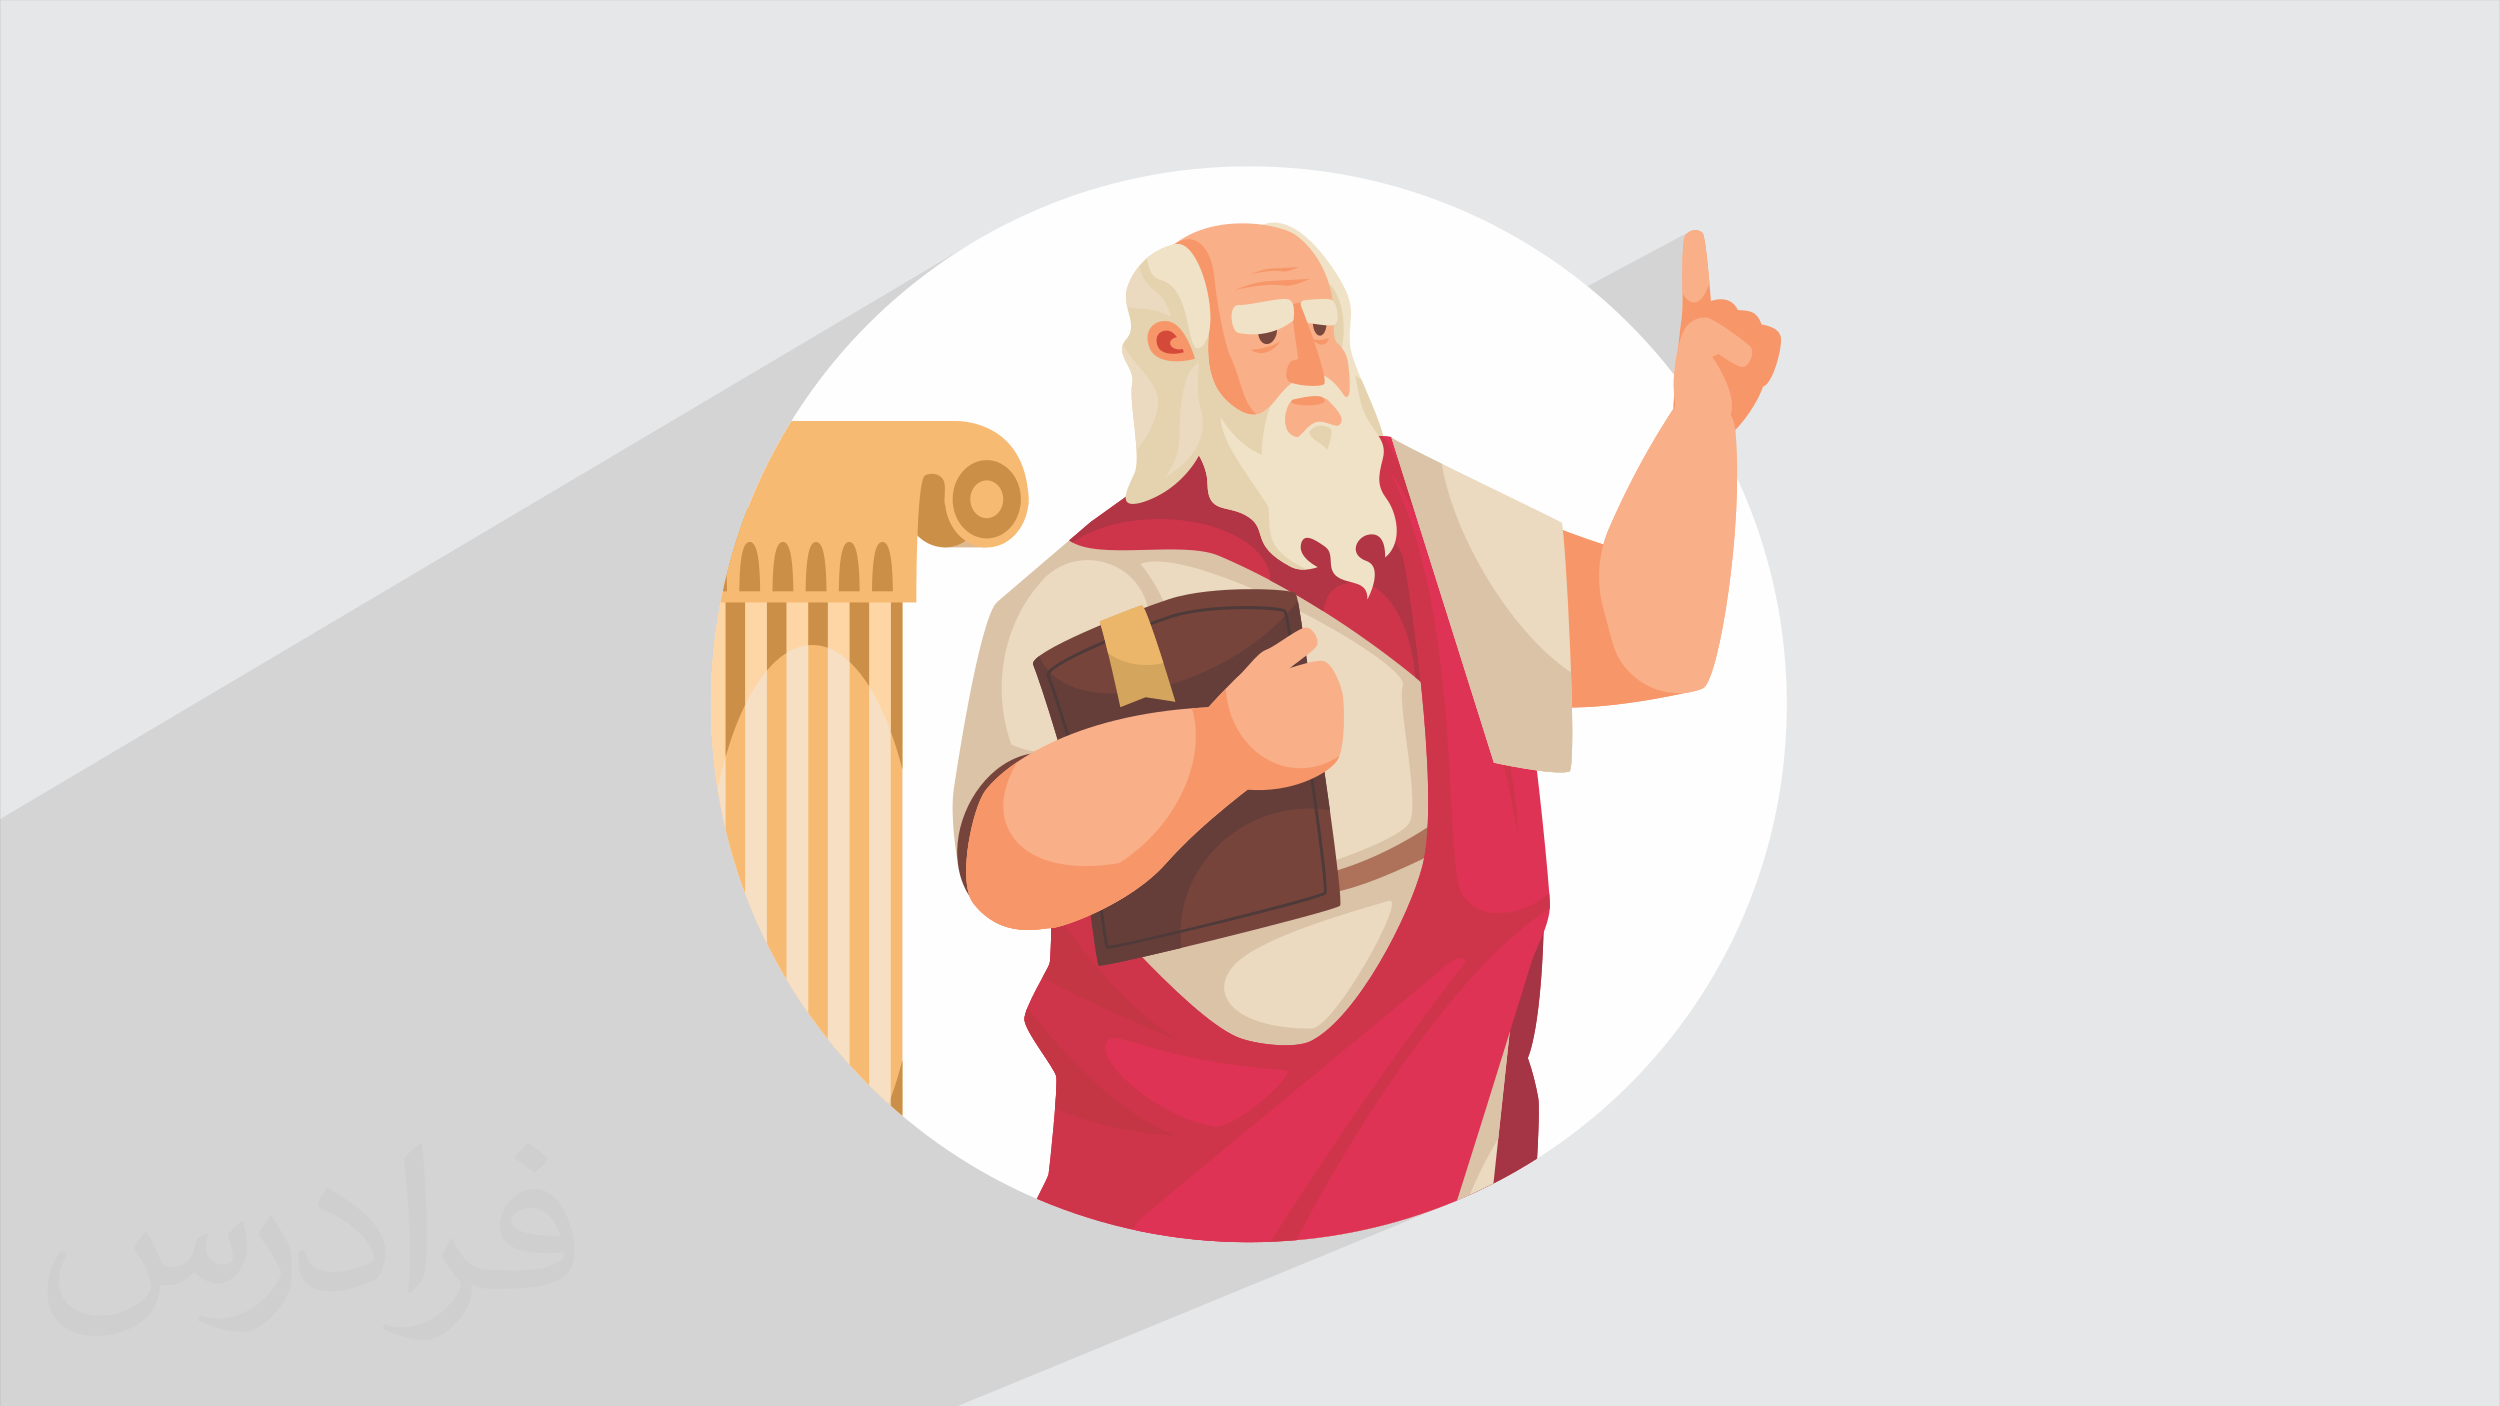 <?xml version="1.0" encoding="UTF-8"?>
<!DOCTYPE svg PUBLIC "-//W3C//DTD SVG 1.1//EN" "http://www.w3.org/Graphics/SVG/1.1/DTD/svg11.dtd">
<!-- Creator: CorelDRAW -->
<svg xmlns="http://www.w3.org/2000/svg" xml:space="preserve" width="3.703in" height="2.083in" version="1.1" style="shape-rendering:geometricPrecision; text-rendering:geometricPrecision; image-rendering:optimizeQuality; fill-rule:evenodd; clip-rule:evenodd"
viewBox="0 0 3703.33 2083.33"
 xmlns:xlink="http://www.w3.org/1999/xlink"
 xmlns:xodm="http://www.corel.com/coreldraw/odm/2003">
 <rect x="0" y="0" width="3703.33" height="2083.33" fill="#333333" stroke="none"/>
 <defs>
  <style type="text/css">
   <![CDATA[
    .fil34 {fill:none}
    .fil3 {fill:#FEFEFE}
    .fil0 {fill:#E6E7E8}
    .fil30 {fill:#FED5A5;fill-rule:nonzero}
    .fil16 {fill:#F9AF88;fill-rule:nonzero}
    .fil10 {fill:#F79769;fill-rule:nonzero}
    .fil26 {fill:#F7BA73;fill-rule:nonzero}
    .fil27 {fill:#F7DFC4;fill-rule:nonzero}
    .fil31 {fill:#F2DCC2;fill-rule:nonzero}
    .fil4 {fill:#F0E2C7;fill-rule:nonzero}
    .fil28 {fill:#EDCCA9;fill-rule:nonzero}
    .fil8 {fill:#EBDAC0;fill-rule:nonzero}
    .fil23 {fill:#EBDABF;fill-rule:nonzero}
    .fil33 {fill:#EBD3B3;fill-rule:nonzero}
    .fil20 {fill:#EBB669;fill-rule:nonzero}
    .fil32 {fill:#E9CDAF;fill-rule:nonzero}
    .fil15 {fill:#DE3354;fill-rule:nonzero}
    .fil5 {fill:#E5D2AE;fill-rule:nonzero}
    .fil29 {fill:#E2BE96;fill-rule:nonzero}
    .fil24 {fill:#DEBA91;fill-rule:nonzero}
    .fil22 {fill:#D4493A;fill-rule:nonzero}
    .fil9 {fill:#DBC3A8;fill-rule:nonzero}
    .fil13 {fill:#CF354A;fill-rule:nonzero}
    .fil19 {fill:#D3A55D;fill-rule:nonzero}
    .fil25 {fill:#CC8F48;fill-rule:nonzero}
    .fil6 {fill:#C43644;fill-rule:nonzero}
    .fil14 {fill:#B13545;fill-rule:nonzero}
    .fil7 {fill:#A53445;fill-rule:nonzero}
    .fil12 {fill:#AE725A;fill-rule:nonzero}
    .fil11 {fill:#77443C;fill-rule:nonzero}
    .fil21 {fill:#78483D;fill-rule:nonzero}
    .fil17 {fill:#653E3A;fill-rule:nonzero}
    .fil18 {fill:#4E3A39;fill-rule:nonzero}
    .fil2 {fill:#373435;fill-opacity:0.031}
    .fil1 {fill:#373435;fill-opacity:0.102}
   ]]>
  </style>
   <clipPath id="id0">
    <path d="M1850 246.41c440.14,0 796.93,356.8 796.93,796.93 0,440.13 -356.8,796.93 -796.93,796.93 -440.13,0 -796.93,-356.8 -796.93,-796.93 0,-440.14 356.8,-796.93 796.93,-796.93z"/>
   </clipPath>
 </defs>
 <g id="Layer_x0020_1">
  <polygon class="fil0" points="-0,0.07 3703.33,0.07 3703.33,2083.26 -0,2083.26 "/>
  <polygon class="fil1" points="2479.8,555.09 1086.87,1273.2 1088.89,1280.32 1101.42,1317.35 1108.6,1335.56 2611.69,572.75 2612,572.64 2612.3,572.52 2612.6,572.39 2612.9,572.26 2613.2,572.11 1108.63,1335.64 1115.69,1353.54 1131.65,1388.84 1149.25,1423.2 1168.44,1456.57 1189.17,1488.91 1211.39,1520.15 1235.04,1550.26 1260.09,1579.18 1286.48,1606.85 1314.15,1633.24 1343.07,1658.29 1373.18,1681.94 1404.42,1704.17 1436.76,1724.89 1470.13,1744.08 1504.49,1761.68 1539.79,1777.64 1575.98,1791.91 1613.01,1804.44 1650.83,1815.18 1689.38,1824.08 1728.63,1831.09 1768.51,1836.15 1808.98,1839.23 1849.99,1840.27 1891,1839.23 1931.48,1836.15 1971.36,1831.09 2010.6,1824.08 2049.16,1815.18 2086.98,1804.44 2124.01,1791.91 2160.2,1777.64 1417.98,2083.26 -0,2083.26 -0,1213.38 1436.76,361.78 1404.42,382.51 1373.18,404.73 1343.07,428.39 1314.15,453.43 1286.48,479.82 1260.09,507.5 1235.04,536.41 1211.39,566.52 1189.17,597.76 1168.44,630.1 1149.25,663.47 1131.65,697.83 1115.69,733.13 1101.42,769.32 1088.89,806.35 1078.15,844.17 1069.25,882.73 1062.24,921.97 1057.18,961.85 1054.1,1002.33 1053.06,1043.34 1054.1,1084.35 1056.53,1116.27 2503.19,343.01 2499.82,345.32 2496.74,348.61 2496.7,348.67 2496.67,348.72 2496.63,348.78 2496.59,348.83 2496.55,348.89 2496.51,348.95 2496.47,349.02 2496.43,349.08 2496.35,349.23 2496.27,349.37 2496.2,349.5 2496.13,349.65 2496.06,349.8 2495.99,349.95 2495.92,350.11 2495.85,350.27 2495.78,350.44 2495.68,350.71 2495.44,351.38 2495.2,352.21 2495.17,352.33 2495.1,352.58 2495.04,352.83 2494.97,353.09 2494.91,353.35 2494.85,353.62 2494.78,353.89 2494.72,354.17 2494.67,354.46 2494.66,354.48 2494.65,354.52 2494.63,354.67 2494.45,355.59 2494.42,355.74 2494.34,356.21 2494.2,357.06 2494.19,357.14 2494.05,358.11 2494,358.46 2493.92,359.12 2493.82,359.94 2493.79,360.17 2493.67,361.26 2493.65,361.49 2493.56,362.37 2493.49,363.13 2493.35,364.72 2493.34,364.83 2493.26,365.94 2493.17,367.2 2493.08,368.43 2493.08,368.48 2493,369.8 2492.97,370.32 2492.93,371.15 2492.87,372.27 2492.86,372.52 2492.8,373.91 2492.78,374.28 2492.74,375.33 2492.7,376.34 2492.69,376.78 2492.64,378.25 2492.63,378.44 2492.59,379.75 2492.57,380.59 2492.56,381.26 2492.52,382.79 2492.52,382.79 2492.52,382.8 2492.49,384.35 2492.47,385.02 2492.46,385.92 2492.43,387.29 2492.43,387.5 2492.41,389.1 2492.4,389.59 2492.39,390.72 2492.38,391.74 2492.37,392.76 2492.36,393.79 2492.35,394.82 2492.35,395.85 2492.34,396.89 2492.34,397.94 2492.33,398.98 2492.33,399.05 2492.33,400.67 2492.33,405.72 2492.34,410.82 2492.36,415.91 2492.38,420.98 2492.4,426 2492.42,430.93 2492.42,435.76 2492.41,440.43 2492.38,444.94 2492.33,449.26 2492.24,453.34 2492.12,457.16 2491.97,460.7 2491.77,463.93 2491.52,466.81 2491.22,469.32 2490.96,471.2 2490.69,473.25 2490.39,475.44 2490.09,477.78 2489.77,480.26 2489.44,482.87 2489.1,485.6 2488.75,488.46 2488.39,491.43 2488.02,494.51 2487.65,497.69 2487.27,500.97 2486.89,504.34 2486.51,507.8 2486.12,511.33 2485.73,514.94 2484.7,519.34 2483.74,523.94 2482.85,528.73 2482.04,533.69 2481.32,538.82 2480.7,544.11 2480.19,549.53 "/>
  <path class="fil2" d="M218.02 1826.24c7,11 12,21 16,32 3,7 5,19 21,19 5,0 11,-1 17,-5 7,-3 12,-9 14,-17l6 -21 15 -7 1 1c-2,8 -3,16 -3,21 0,18 15,24 27,24 7,0 13,-4 13,-10 0,-8 -4,-23 -8,-35 7,-7 14,-14 22,-20l1 1c4,15 6,30 6,40 0,10 -4,20 -8,27 -7,14 -20,25 -36,25 -12,0 -25,-6 -34,-17l-1 0c-9,11 -22,20 -43,20l-7 0c-1,14 -4,24 -9,33 -13,25 -50,42 -85.01,42 -49,0 -73.01,-28 -73.01,-66 0,-23 8,-45 19,-60l10 4c-7,14 -12,27 -12,40 0,35 29,52 62,52 31,0 68.01,-19 75.01,-42 -3,-25 -12,-36 -26,-59 4,-7 10,-15 17,-23l1 0 0 0 2 1 0 0 0 0 0 0 0 0 0 0 0 0 0 0 0.02 -0.01 -0.01 0.01 0 0 0 0zm564.05 -133.01c10,6 20,14 30,23 -6,8 -12,15 -21,21 -10,-8 -20,-15 -30,-22 7,-8 14,-15 20,-22l0 0 1 0 0 0 0 0 0 0 0 0 0 0 0 0 0 0zm5 96.01c-17,0 -30,11 -30,19 0,17 33,23 73.01,23 -5,-20 -22,-42 -43,-42l0 0 -0.01 0zm-37 93.01c22,0 41,-1 55,-4 16,-4 30,-12 30,-18 0,-2 0,-3 -1,-5 -9,1 -19,1 -29,1 -29,0 -52,-7 -61,-23 -2,-5 -4,-10 -4,-16 0,-16 7,-32 19,-42 10,-9 21,-14 33,-14 20,0 37,16 48,42 6,14 11,30 11,51 0,14 -4,25 -12,34 -16,15 -45,21 -90.01,21l-20 0 0 0 -5 0c-11,0 -19,-2 -25,-7l-1 0c0,3 1,5 1,7 0,10 -3,23 -10,33 -20,30 -42,43 -60,43 -19,0 -42,-7 -63,-17l4 -7c7,3 16,5 29,5 34,0 78.01,-33 84.01,-64 -1,-3 -4,-6 -7,-10 -10,-12 -16,-22 -22,-32 5,-10 10,-18 14,-25l2 0c14,29 28,46 57,46l5 0 0 0 21 0 0 0 -3 1 0 0 0 0 0 0 0 0 0 0 0 0 0 0zm-146.01 31c2,-14 3,-29 3,-43l0 -21c0,-39 -5,-96.01 -9,-133.01 7,-8 17,-17 25,-23l2 1c5,47 7,101.01 7,151.01 0,13 -1,26 -2,35 -1,12 -8,21 -22,35l-3 -1 0 0 -1 -1 0 0 0 0 0 0 0 0 0 0 0 0 0 0zm-151.02 -62.01c1,18 10,33 41,33 20,0 36,-5 55,-14 3,-1 5,-3 5,-5 0,-12 -9,-27 -24,-41 -14,-13 -34,-25 -51,-32 -6,-3 -8,-5 -8,-8 0,-5 7,-16 13,-24l2 0c20,11 43,27 60,44 15,16 25,33 25,51 0,13 -4,26 -11,38 -22,11 -46,20 -70.01,20 -29,0 -48,-14 -48,-45 0,-3 0,-9 1,-16l10 0 0 0 0 -1 0 0 0 0 0 0 0 0 0 0 0 0 0 0 0 0 0.01 0zm-52 -52l18 29c7,11 13,22 13,41l0 24c0,19 -12,39 -32,60 -15,14 -29,20 -42,20 -19,0 -40,-6 -65,-17l3 -7c8,2 17,4 28,4 36,0 72.01,-26 89.01,-58 2,-4 3,-7 3,-9 0,-4 -2,-8 -4,-11 -9,-17 -19,-33 -30,-47 6,-9 12,-18 18,-27l1 0 0 -2 0 0 0 0 0 0 0 0 0 0 0 0 0 0 0 0 -0.01 0z"/>
  <path class="fil3" d="M1850 246.41c440.14,0 796.93,356.8 796.93,796.93 0,440.13 -356.8,796.93 -796.93,796.93 -440.13,0 -796.93,-356.8 -796.93,-796.93 0,-440.14 356.8,-796.93 796.93,-796.93z"/>
  <g style="clip-path:url(#id0)">
   <g id="_2607090732336">
    <g>
     <path id="_1" class="fil4" d="M2051.83 659.22c-6.18,-43.22 -49.43,-117.22 -51.86,-147.78 -3.47,-43.77 13.78,-53.83 -20.78,-106.8 -14.26,-21.86 -66.88,-100.92 -119.91,-66.19 -87.55,57.35 112.77,408.94 192.56,320.77z"/>
     <path class="fil5" d="M2051.83 659.22c-3.74,-26.2 -21.11,-63.72 -34.76,-96.02 -14.14,-11.57 -28.92,-16.31 -41.22,-11.4 -22.45,8.94 -28.94,46.78 -16.81,88.36 34.43,32.51 68.97,45.38 92.78,19.06z"/>
     <path class="fil5" d="M1990.35 487.4c0,-39.87 -15.39,-72.2 -34.4,-72.2 -19.01,0 -34.4,32.33 -34.4,72.2 0,39.88 15.39,72.21 34.4,72.21 19,0 34.4,-32.33 34.4,-72.21z"/>
     <path class="fil6" d="M2278.61 1626.04c-6.61,-36.1 -15.44,-58.67 -15.44,-58.67 0,0 22.08,-42.87 24.28,-227.88l-101.53 -27.08 -322.22 555.05 35.31 830.31c0,0 225.13,0 258.23,0 33.1,0 101.51,-243.68 97.1,-273.01 -4.42,-29.33 -17.65,-72.2 -30.9,-103.79 -13.25,-31.58 6.62,-146.66 19.86,-230.15 13.25,-83.48 41.94,-428.69 35.31,-464.78z"/>
     <path class="fil7" d="M2236.05 1325.79c-49.07,38.19 -102.73,95.2 -153.84,165.28l-125.75 216.6c-63.56,143.78 -76.68,264.86 -24.27,297.47 67.94,42.26 220.63,-79.94 343.95,-273.96 3.19,-53.32 4.52,-93.98 2.47,-105.13 -6.61,-36.1 -15.44,-58.67 -15.44,-58.67 0,0 22.08,-42.87 24.28,-227.88l-51.39 -13.71z"/>
     <path class="fil7" d="M2254.33 2424.76c-4.42,-29.33 -17.65,-72.2 -30.9,-103.79 -1.88,-4.48 -3.07,-10.7 -3.73,-18.23 -83.06,0.19 -175.07,21.72 -264.11,66.24 -24.22,12.12 -47.23,25.43 -68.88,39.74l12.28 289.06c0,0 225.13,0 258.23,0 33.1,0 101.51,-243.68 97.1,-273.01z"/>
     <path class="fil8" d="M2254.33 1359.8c-24.28,234.65 -99.31,911.53 -101.52,979.22 -2.21,67.69 0,99.27 0,99.27l-22.07 42.87c0,0 0,51.9 6.61,63.18 6.63,11.28 15.46,27.07 15.46,27.07 0,0 -79.46,126.36 -103.74,126.36 -24.27,0 -350.91,0 -350.91,0l194.22 -988.25 361.95 -349.72z"/>
     <path class="fil9" d="M2023.2 2364.86c48.86,-307.72 126.39,-566.99 196.22,-677.77 14.15,-131.44 27.13,-252.09 34.91,-327.29l-361.95 349.72 -194.22 988.25c0,0 185.35,0 287.18,0 6.48,-101.41 19.03,-214.39 37.85,-332.91z"/>
     <path class="fil10" d="M2413.31 818.32c0,0 -77.28,-21.94 -131.66,-46.82l-15.75 269.2c72.99,23.41 238.57,-16.11 238.57,-16.11l-91.17 -206.26z"/>
     <path class="fil8" d="M2313.13 774.44c-5.72,-4.39 -227.55,-109.74 -251.88,-125.83l151.7 481.35c0,0 87.32,19.3 111.64,13.16 12.81,-3.24 -5.74,-364.3 -11.46,-368.68z"/>
     <path class="fil9" d="M2198.84 849.42c-33.83,-57.63 -55.35,-115.23 -62.96,-162.13 -36.58,-18.09 -66.53,-33.33 -74.63,-38.69l151.7 481.35c0,0 87.32,19.3 111.64,13.16 5.54,-1.39 5.21,-69.64 2.59,-147.04 -41.94,-27.59 -89.15,-79.9 -128.35,-146.65z"/>
     <path class="fil9" d="M1768.79 661.86c-12.88,13.17 -59.59,44.37 -59.59,44.37l-93.4 66.97c0,0 -111.24,94.87 -138.43,118.28 -27.19,23.41 -63.34,269.28 -64.4,276.52 -6.29,42.96 5.05,105.34 5.05,105.34l242.52 -21.95 0 254.57 273.35 147.77 250.45 -308.7 -42.93 -491.59 -97.31 -187.26c-108.18,-15.72 -181.12,-15.96 -275.3,-4.31z"/>
     <path class="fil11" d="M1623.66 1178.44c-19.2,-59.91 -78.06,-79.24 -130.54,-49.76 -49.85,28 -82.24,93.78 -73.94,152.76 9.13,64.76 63.89,101.74 124.68,75.23 64.64,-28.18 101.09,-111.8 79.8,-178.23z"/>
     <path class="fil8" d="M1689.44 835.57c92.24,108.87 74.09,335.7 74.09,335.7l31.76 81.66 152.72 31.75c0,0 120.96,-37.8 139.11,-65.02 18.15,-27.21 -18.27,-177.82 -9.07,-204.13 11.75,-33.68 -312.35,-211.84 -388.63,-179.95z"/>
     <path class="fil8" d="M1697.23 889.56c-22.83,-63.67 -106.02,-80.42 -152.11,-30.93 -37.78,40.57 -61.33,97.8 -61.33,161.23 0,29.38 5.1,57.39 14.27,83.08 17.76,7.93 37.17,12.38 57.56,12.38 83.93,0 151.97,-74.14 151.97,-165.59 0,-21.23 -3.67,-41.52 -10.35,-60.17z"/>
     <path class="fil8" d="M1942.3 1523.76c-113.93,0 -153.71,-50.64 -113.93,-94.03 39.79,-43.4 189.2,-83.05 228.52,-95.15 29.74,-9.15 -80.22,189.18 -114.59,189.18z"/>
     <path class="fil12" d="M1812.15 1295c150.47,46.15 317.12,-79.61 317.12,-79.61l-8.09 50.61c-103.59,49.49 -205.59,95.44 -309.03,29z"/>
     <path class="fil13" d="M2123.42 1026.11l-79.34 -359.93c-108.18,-15.72 -181.12,-15.96 -275.3,-4.31 -12.88,13.17 -59.59,44.37 -59.59,44.37l-93.4 66.97c0,0 -13.4,11.43 -32.03,27.33 41.89,31.03 166.89,-0.61 222.11,22.95 176.35,75.26 317.55,202.63 317.55,202.63z"/>
     <path class="fil14" d="M2044.08 666.17c-108.18,-15.72 -181.12,-15.96 -275.3,-4.31 -12.88,13.17 -59.59,44.37 -59.59,44.37l-93.4 66.97c0,0 -13.4,11.43 -32.03,27.33 1.51,1.11 3.14,2.12 4.85,3.07 30.05,-21.04 76.55,-34.56 128.79,-34.56 90.62,0 164.07,40.62 164.07,90.73l0 0c27.85,14.77 54.27,30.26 78.66,45.63 6.48,-33.78 21.47,-38.98 41.93,-42.61 36.39,-6.44 76.91,33.88 90.83,112.52 1.69,9.54 2.89,18.92 3.66,28.07 17.23,14.07 26.85,22.74 26.85,22.74l-79.34 -359.93z"/>
     <path class="fil15" d="M1975.74 655.29c0,0 98.39,155.15 102.69,168.31 4.29,13.16 57.73,348.07 28.62,459.39 -19.42,74.21 -96.39,223.83 -164.59,258.96 -24.51,12.63 -84.86,5.09 -110.18,-5.85 -77.5,-33.48 -240.44,-229.7 -244.73,-232.63 -4.29,-2.92 -30.06,17.56 -30.06,26.33 0,8.78 0,89.25 -2.85,98.03 -2.87,8.77 -37.21,64.37 -37.21,81.93 0,17.56 44.37,71.69 47.22,84.86 2.87,13.17 -10.01,137.53 -11.44,144.84 -1.43,7.32 -28.63,55.6 -28.63,62.91 0,7.32 -12.87,76.07 -15.74,86.32 -2.86,10.24 -40.06,95.1 -40.06,112.66 0,17.56 18.59,526.69 18.59,531.08 0,4.39 -14.31,59.99 -14.31,71.69 0,11.7 -41.5,93.64 14.31,93.64 55.81,0 231.85,0 266.19,0 34.35,0 316.28,-661.3 349.19,-750.55 32.93,-89.24 163.15,-513.52 167.44,-526.7 4.3,-13.17 25.76,-51.2 25.76,-79 0,-27.8 -21.46,-234.09 -27.19,-256.04 -5.72,-21.94 -105.9,-275.05 -110.2,-291.14 -4.28,-16.1 -88.72,-139 -97.31,-146.31 -8.59,-7.32 -85.51,7.25 -85.51,7.25z"/>
     <path class="fil13" d="M2049.27 646c-7.27,-0.02 -16.84,0.81 -26.69,1.99 168.88,206.87 226.72,594.73 226.72,594.73 0,0 -2.98,-273.04 -200.04,-596.72z"/>
     <path class="fil13" d="M2164.25 1320.97c-27.48,-57.08 8.06,-470.76 -135.74,-673.65 -24.25,2.58 -52.76,7.97 -52.76,7.97 0,0 98.39,155.15 102.69,168.31 4.29,13.16 57.73,348.07 28.62,459.39 -19.42,74.21 -96.39,223.83 -164.58,258.96 -24.52,12.63 -84.87,5.09 -110.19,-5.85 -77.5,-33.48 -240.44,-229.7 -244.73,-232.63 -4.29,-2.92 -30.06,17.56 -30.06,26.33 0,8.78 0,89.25 -2.85,98.03 -2.87,8.77 -37.21,64.37 -37.21,81.93 0,17.56 44.37,71.69 47.22,84.86 2.87,13.17 -10.01,137.53 -11.44,144.84 -1.43,7.32 -28.63,55.6 -28.63,62.91 0,7.32 -12.87,76.07 -15.74,86.32 -2.86,10.24 -40.06,95.1 -40.06,112.66 0,17.56 18.59,526.69 18.59,531.08 0,4.39 -14.31,59.99 -14.31,71.69 0,11.7 -41.5,93.64 14.31,93.64 47.84,0 183.92,0 243.48,0 -44.7,-119.56 -26.77,-356.46 95.44,-657.78 129.45,-319.2 336.7,-613.99 469.46,-693.85 0.11,-1.56 0.21,-3.11 0.21,-4.62 0,-3.5 -0.34,-9.82 -0.95,-18.25 -42.3,36.13 -108.92,43.06 -130.76,-2.3z"/>
     <path class="fil6" d="M1557.48 1342.77c-0.09,25.46 -0.56,78.07 -2.83,85.08 -0.93,2.84 -5.17,10.61 -10.46,20.39 80.14,45.16 202.72,93.5 202.72,93.5 0,0 -85.87,-44.92 -189.42,-198.97z"/>
     <path class="fil16" d="M1710.31 395.24c52.96,-87.99 181.43,-66.23 208.56,-47.38 26.33,18.31 58.49,62.05 57.39,128.61 0,0 -3.5,24.74 5.52,32.71 24.83,22 11.59,50.77 20.96,89.13l-8.83 77.84 -150.08 -11.28c-60.5,-99.38 -125.97,-201.7 -133.52,-269.63z"/>
     <path class="fil10" d="M1996.31 601.57c-165.48,59.35 -142.38,-7.69 -173.81,-73.72 -8.94,-18.78 -20.41,-82.41 -23.44,-114.92 -6.3,-67.71 -50.86,-80.64 -88.76,-17.69 7.55,67.93 73.02,170.25 133.52,269.63l150.08 11.28 8.83 -77.84 -0.02 -0.13c-2.09,1.19 -4.11,2.57 -6.41,3.39z"/>
     <path class="fil11" d="M1530.39 984.51c10.89,26.71 57.42,170.72 69.2,244.43 3.74,23.47 23.53,197.05 27.94,201.57 4.41,4.51 351.66,-81.23 357.54,-88.76 5.9,-7.52 -33.84,-276.77 -41.19,-312.86 -7.37,-36.1 -19.13,-144.4 -25.02,-150.43 -5.88,-6.01 -122.13,-12.04 -186.86,9.03 -57.66,18.76 -208.98,78.97 -201.62,97.02z"/>
     <path class="fil17" d="M1943.89 1028.88c-6.07,-29.74 -15.12,-108.44 -21.41,-138.63 -28.94,37.8 -74.06,74.19 -129.24,100.69 -113.78,54.67 -227.01,46.7 -252.91,-17.82l-0.54 -1.51c-7.04,5.28 -10.67,9.74 -9.39,12.89 10.89,26.71 57.42,170.72 69.2,244.43 3.74,23.47 23.53,197.05 27.94,201.57 1.74,1.78 56.65,-10.45 122.94,-26.37 -10.02,-73.09 29.53,-149.37 102.9,-185.94 37.89,-18.88 78.78,-24.16 116.69,-17.73 -10.25,-74.07 -22.43,-153.15 -26.17,-171.57z"/>
     <path class="fil18" d="M1554.78 1000.07c8.97,22 51.67,152.93 62.53,220.94 1.07,6.75 3.56,26.66 6.69,51.85 5.56,44.78 14.76,118.72 17.82,128.23 21.64,-0.53 304.67,-70.88 319.13,-79.39 3.13,-14.2 -29.79,-242.54 -37.5,-280.34 -2.69,-13.19 -5.93,-36.39 -9.37,-60.92 -4.38,-31.22 -9.82,-70.06 -12.63,-73.66 -6.13,-4.41 -108.21,-10.13 -166.22,8.73 -50.97,16.58 -171.91,65.15 -180.22,83.04l-0.24 1.51 0 0zm86.44 405.44c-0.92,0 -1.81,-0.14 -2.47,-0.82 -2.52,-2.57 -6.81,-32.02 -19.16,-131.28 -3,-24.17 -5.6,-45.03 -6.66,-51.72 -10.81,-67.69 -53.34,-198.04 -62.26,-219.95 -0.63,-1.54 -0.52,-3.25 0.33,-5.06 9.91,-21.34 142.2,-72.17 182.87,-85.4 56.12,-18.25 163.57,-14.98 170.8,-7.57 3.31,3.39 6.92,26.93 13.81,76.1 3.28,23.41 6.67,47.61 9.33,60.66 4.87,23.83 43.31,275.58 36.74,283.98 -6.92,8.85 -304.6,80.04 -322.6,81.03l-0.72 0.02z"/>
     <path class="fil19" d="M1628.95 920.63c10.2,31.76 30.63,127.02 30.63,127.02l37.43 -14.74 44.22 6.81c0,0 -43.09,-144.04 -49.89,-142.9 -6.8,1.13 -62.38,23.81 -62.38,23.81z"/>
     <path class="fil20" d="M1641.43 967.69c15.16,10.92 34.96,17.58 56.71,17.58 8.8,0 17.29,-1.1 25.29,-3.11 -12.72,-39.97 -28.24,-85.98 -32.09,-85.34 -6.8,1.13 -62.38,23.81 -62.38,23.81 3.4,10.58 7.94,28.23 12.48,47.06z"/>
     <path class="fil16" d="M1442.15 1338.74c42.67,54.15 100.35,36.13 115.06,36.13 14.72,0 115.95,-34.62 170.38,-96.29 54.44,-61.69 139.78,-123.35 139.78,-123.35l-44.15 -108.31c-210.41,1.51 -327.7,77.41 -363.41,124 -19.93,25.99 -42.53,136.28 -17.67,167.82z"/>
     <path class="fil10" d="M1823.22 1046.92c-20.09,0.15 -39.33,0.98 -57.74,2.39 22.66,74.13 -21.03,172.19 -104.17,227.08 -89.44,59.06 -190.61,45.79 -225.98,-29.63l-0.15 -0.36c-6.06,36.71 -6.22,75.61 6.96,92.34 42.67,54.15 100.35,36.13 115.06,36.13 14.72,0 115.95,-34.62 170.38,-96.29 54.44,-61.69 139.78,-123.35 139.78,-123.35l-44.15 -108.31z"/>
     <path class="fil10" d="M1498.09 1236.37c-19.49,-30.76 -14.11,-69.31 8.92,-107.66 -21.84,14.85 -37.53,29.61 -47.19,42.21 -19.92,25.99 -42.53,136.28 -17.67,167.82 42.67,54.15 100.35,36.13 115.06,36.13 14.72,0 115.95,-34.62 170.38,-96.29 9.61,-10.89 20.18,-21.76 31.06,-32.3 -107.12,50.24 -222.07,50.82 -260.56,-9.92z"/>
     <path class="fil16" d="M1936.23 929.73c-10.15,-2.36 -44.22,26.46 -60.2,32.67 -16,6.2 -25.17,26.3 -73.09,71.33l50.44 31.24c0,0 33.11,-49.63 46.2,-65.13 9.74,-11.52 45.54,-33.91 50.67,-42.54 5.12,-8.62 -3.87,-25.23 -14.02,-27.58z"/>
     <path class="fil16" d="M1852.65 1161.24c67.69,6.02 114.77,-15.03 128.01,-34.59 13.24,-19.56 10.31,-81.23 8.83,-94.76 -1.47,-13.54 -14.72,-49.64 -29.43,-52.65 -14.72,-3.01 -58.86,15.05 -69.16,15.05 -10.3,0 -45.61,0 -52.96,4.5 -7.35,4.52 -50.03,51.15 -50.03,51.15l64.74 111.3z"/>
     <path class="fil10" d="M1926.47 1138c-59.04,0 -107.28,-52.18 -110.57,-117.93 -13.52,14.09 -27.98,29.88 -27.98,29.88l58.02 119.81c67.69,6.02 121.48,-23.54 134.72,-43.09 1.31,-1.93 2.45,-4.28 3.46,-6.93 -16.8,11.59 -36.53,18.27 -57.65,18.27z"/>
     <path class="fil5" d="M1690.8 744.59c64,-19.18 111.1,-86.49 97.85,-144.03 -13.24,-57.53 4.41,-96.46 4.41,-132.56 0,-36.1 -21.59,-113.98 -53.59,-106.09 -32.01,7.89 -56.39,29.19 -68.54,60.78 -12.13,31.59 17.3,57.16 -2.57,79.72 -19.86,22.57 14.35,41.74 8.82,66.56 -5.52,24.82 14.07,107.25 3.31,131.99 -8.83,20.31 -28.99,54.2 10.3,43.62z"/>
     <path class="fil4" d="M1785.79 420.89c-8.87,-32.55 -25.37,-64.13 -46.31,-58.97 -15.3,3.78 -28.84,10.65 -40.15,20.21 1.68,14.17 4.94,28.5 21.11,33.07 45.92,12.99 35.7,106.63 55.64,100.43 7.39,-2.29 12.38,-10.53 14.85,-22.75 0.76,-5.23 1.35,-10.35 1.73,-15.37 0.63,-15.93 -1.62,-35.57 -6.87,-56.62z"/>
     <path class="fil10" d="M1770.12 531.5c-30.68,8.35 -59.83,3.09 -67.11,-15.74 -13.79,-35.67 20.93,-48.89 39.23,-34.45 18.3,14.44 27.88,50.19 27.88,50.19z"/>
     <path class="fil4" d="M1911.51 839.35c-61,-32.43 -32.37,-54.15 -62.52,-73.71 -30.17,-19.55 -59.6,-2.25 -60.33,-48.88 -0.74,-46.63 -44.69,-69.19 -33.66,-110.56 11.04,-41.37 17.53,-80.32 35.18,-108.15 -2.76,42.87 3.62,76.87 32.14,100.24 55.72,45.69 62.89,-18.04 97.28,-34.22 20.6,-22.57 49.77,-11.4 69.89,19.56 12.41,19.07 12.58,-24.8 7.61,-53.57 14.35,19.18 11.51,53.57 24.75,82.9 13.25,29.33 33.85,39.11 26.49,66.93 -7.36,27.82 -8.09,40.61 5.88,59.42 13.98,18.8 25.76,63.17 -2.2,86.49 0,-21.07 -5.88,-36.85 -24.27,-33.85 -18.39,3.01 -30.9,29.33 -3.69,39.11 27.22,9.78 1.48,57.16 1.48,57.16 0.74,-23.31 -16.52,-23.04 -33.84,-28.57 -33.1,-10.56 -11.05,-36.86 -28.69,-49.64 -17.67,-12.78 -33.11,-21.06 -36.06,-2.25 -2.93,18.8 25.03,32.34 25.03,32.34 0,0 -22.08,9.02 -40.47,-0.76z"/>
     <path class="fil5" d="M1876.47 736.84c-11.99,-47.12 -9.24,-94.14 5.17,-135.11 -13.61,14.14 -29.54,21.01 -59.32,-3.43 -28.52,-23.38 -34.9,-57.38 -32.14,-100.24 -17.65,27.82 -24.15,66.78 -35.18,108.15 -11.04,41.36 32.92,63.93 33.66,110.56 0.73,46.63 30.16,29.33 60.33,48.88 30.15,19.56 1.52,41.28 62.52,73.71 8.18,4.34 17.07,4.98 24.44,4.33 -73.94,-34.76 -48.71,-64.56 -59.48,-106.84z"/>
     <path class="fil21" d="M1965.13 475.48c-0.69,-11.07 -5.82,-19.28 -11.47,-18.32 -5.64,0.94 -9.66,10.69 -8.97,21.76 0.69,11.06 5.82,19.27 11.47,18.31 5.65,-0.94 9.67,-10.68 8.97,-21.75z"/>
     <path class="fil4" d="M1973.41 444.6c-6.5,-3.97 -39.37,-0.11 -43.28,0.6 -5.59,1.05 -5.27,31.64 0.39,32.38 31.5,4.11 44.64,7.54 49.29,0.91 4.64,-6.61 0.09,-29.9 -6.39,-33.89z"/>
     <path class="fil10" d="M1925.19 448.28c13.79,33.28 41.14,109.79 36.72,120.13 -2.67,6.24 -48.37,3.38 -54.26,-4.89 -5.89,-8.28 1.46,-27.83 5.15,-28.58 3.69,-0.76 10.3,-3.01 10.3,-3.01l-11.22 -80.67 13.31 -2.99z"/>
     <path class="fil5" d="M1971.51 635.39c-12.47,-7.67 -23.05,-6.12 -31.85,3.92 0,0 -1.56,6.78 12.2,15.35 13.73,8.56 13.82,12.13 13.82,12.13 0,0 9.55,-22.13 5.83,-31.41z"/>
     <path class="fil10" d="M1852.03 406.27c32.75,-7 41.94,-4.78 49.31,-4.06 7.36,0.74 22.82,-6.61 22.82,-6.61 0,0 -27.61,1.47 -40.86,2.2 -13.24,0.73 -31.27,8.47 -31.27,8.47z"/>
     <path class="fil10" d="M1829.11 429.57c50.48,-10.78 64.65,-7.37 75.99,-6.24 11.34,1.13 35.15,-10.21 35.15,-10.21 0,0 -42.52,2.27 -62.94,3.41 -20.41,1.13 -48.2,13.04 -48.2,13.04z"/>
     <path class="fil10" d="M1968.96 500.85c-8.11,22.19 -28.2,-0.56 -28.2,-0.56 9.9,5.62 19.06,3.13 28.2,0.56z"/>
     <path class="fil10" d="M1852.61 518.3c25.69,16.18 45.14,-13.73 45.14,-13.73 -12.77,9.7 -28.93,11.75 -45.14,13.73z"/>
     <path class="fil21" d="M1891.73 488.15c0,-10.96 -6.28,-19.08 -14.04,-18.13 -7.74,0.93 -14.02,10.58 -14.02,21.54 0,10.96 6.28,19.09 14.02,18.14 7.76,-0.93 14.04,-10.58 14.04,-21.55z"/>
     <path class="fil4" d="M1834.45 493.2c50.4,10.31 81.66,-18.81 81.66,-18.81 0,0 4.42,-27.07 -7.36,-30.84 -11.77,-3.76 -56.64,9.04 -73.56,8.28 -16.91,-0.74 -11.77,39.11 -0.74,41.37z"/>
     <path class="fil15" d="M2170.43 1425.41c-307.37,395.02 -553.7,882.69 -605,876.93 -51.29,-5.76 83.87,-461.28 124.03,-496.63 40.17,-35.35 401.14,-330.78 441.3,-366.12 40.17,-35.35 39.66,-14.19 39.66,-14.19z"/>
     <path class="fil6" d="M1522.04 1492.81c-2.8,6.96 -4.6,12.95 -4.6,16.96 0,17.56 44.37,71.69 47.22,84.86 1.05,4.8 -0.01,24.37 -1.82,47.65 92.37,40.05 182.55,40.09 182.55,40.09 0,0 -90.61,-18.39 -223.35,-189.56z"/>
     <path class="fil6" d="M1484.28 2444.78c1.84,51.51 3.09,86.52 3.09,87.66 0,4.39 -14.31,59.99 -14.31,71.69 0,3.8 -4.35,14.96 -8.34,28.32 171.73,-297.61 203.54,-298.36 271.59,-449.57 -86.19,127.02 -179.3,181.17 -252.03,261.9z"/>
     <path class="fil6" d="M1636.51 1832.07c0,0 -18.35,-4.91 -102.15,-53.08 -5.35,10.87 -9.78,20.46 -9.78,23.4 0,7.32 -12.87,76.07 -15.74,86.32 -2.22,7.95 -25.14,60.88 -35.29,92.37 93.66,-28.48 162.95,-149 162.95,-149z"/>
     <path class="fil15" d="M1796.8 1668.76c-77.49,-14.09 -167.85,-89.21 -158.78,-120.97 9.07,-31.76 49.89,21.16 266.13,37.8 20.11,1.55 -74.09,89.22 -107.35,83.17z"/>
     <path class="fil9" d="M2130.74 2481.16l22.07 -42.87c0,0 -0.32,-4.52 -0.59,-13.76 -87.65,106.78 -219.33,243.76 -219.33,243.76l198.41 -164.91c-0.56,-12.2 -0.56,-22.21 -0.56,-22.21z"/>
     <path class="fil9" d="M2137.36 2544.34c-1.51,-2.58 -2.67,-7.27 -3.57,-12.97 -36.65,41.93 -101.33,115.98 -98.07,112.72 2.69,-2.7 65.12,-43.26 115.37,-75.75 -2.89,-5.15 -8.89,-15.76 -13.72,-24z"/>
     <path class="fil8" d="M2118.44 2048.21c-78.35,217.51 -197.19,608.07 -197.19,608.07 0,0 28.16,-235.46 57.01,-325.96 28.85,-90.5 140.18,-282.11 140.18,-282.11z"/>
     <path class="fil4" d="M1898.87 693.43c-11.34,-24.2 -47.63,-7.56 -90.74,-75.61 1.52,46.11 51.42,94.51 95.27,173.89l-4.54 -98.29z"/>
     <path class="fil22" d="M1747.09 517.65c-7.63,0 -13.8,-4.15 -13.8,-9.27 0,-4.26 4.3,-7.8 10.13,-8.89 -1.75,-2.47 -3.7,-4.72 -5.87,-6.45 -10.55,-8.31 -30.54,-0.7 -22.59,19.85 4.19,10.85 20.98,13.87 38.65,9.06 0,0 -0.52,-1.98 -1.57,-4.95 -1.54,0.4 -3.2,0.65 -4.94,0.65z"/>
     <path class="fil23" d="M1725.92 707.42c66.34,-40.82 57.84,-83.92 51.59,-106.04 -6.23,-22.11 -1.13,-63.5 -1.13,-63.5 0,0 -15.88,2.26 -23.81,42.52 -7.94,40.26 -2.89,63.21 -7.38,85.62 -3.97,19.85 -19.27,41.4 -19.27,41.4z"/>
     <path class="fil23" d="M1663.13 511.19c-6.25,18.95 18.85,36.24 14.06,57.78 -3.93,17.71 4.91,64.74 6.39,99.22 12.3,-15.93 26.93,-39.02 30.99,-62.85 6.33,-36.97 -26.56,-53.93 -51.44,-94.16z"/>
     <path class="fil23" d="M1720.24 439.77c-8.78,-10.54 -28.41,-18.37 -32.37,-46.1 -6.99,8.36 -12.7,18.06 -16.93,29.03 -4.48,11.65 -3.3,22.49 -1.01,32.65 20.93,2.04 45.79,2.2 64.5,14.48 0,0 -2.83,-16.44 -14.19,-30.06z"/>
     <path class="fil16" d="M1920.7 647.48c-28.48,-5.89 -15.74,-55.15 -2.71,-56.27 13.02,-1.11 41.5,-6.77 49.44,1.78 7.95,8.53 28.07,26.66 16.5,36.53 -5.65,4.81 -21.52,-7.69 -34.17,-4.16 -13.25,3.71 -23.28,23.33 -29.07,22.13z"/>
     <path class="fil10" d="M1941.8 600.43c-21.43,1.32 -41.22,-5.03 -20.93,-9.65 20.29,-4.62 36.46,-6.18 40.42,-0.21 3.95,5.98 -3.36,8.87 -19.49,9.86z"/>
     <path class="fil10" d="M2568.47 639.29c21.33,-21.06 43.4,-57.15 45.61,-76.71 2.2,-19.55 11.77,-37.6 11.77,-37.6 0,0 -70.63,-69.95 -91.22,-61.67 -20.61,8.28 -8.83,131.62 -8.83,131.62l42.67 44.37z"/>
     <path class="fil10" d="M2535.37 456.91c0,0 -7.73,-106.04 -13.24,-111.68 -5.52,-5.64 -17.67,-6.78 -25.38,3.38 -7.73,10.15 -2.22,97.02 -5.52,120.7 -3.31,23.69 -11.04,89.13 -12.14,136.51l67.31 -3.38 -11.04 -145.54z"/>
     <path class="fil16" d="M2383.56 782.75c52.22,-120.76 111.87,-201.35 111.87,-201.35l43.17 11.81c21.26,5.82 30.86,26.58 32.65,49.02 11.19,139.97 -24.12,358.08 -47.2,376.61 -1.33,1.07 -4.07,2.2 -7.85,3.4 -54.91,17.19 -113,-15.81 -127.9,-71.39l-13.16 -49.1c-10.59,-39.49 -7.82,-81.48 8.41,-119z"/>
     <path class="fil10" d="M2598.63 479.11c19.87,2.25 38.99,6.76 39.73,23.31 0.74,16.55 -11.03,60.93 -24.27,69.2 -13.25,8.27 -32.38,-14.29 -32.38,-30.09 0,-15.79 16.92,-62.41 16.92,-62.41z"/>
     <path class="fil10" d="M2566.26 458.79c24.28,1.51 34.57,0 42.67,20.31 8.09,20.3 -14.71,78.21 -26.49,79.72 -11.77,1.5 -38.99,-8.28 -37.52,-26.33 1.47,-18.05 21.33,-73.71 21.33,-73.71z"/>
     <path class="fil10" d="M2530.96 447.51c17.65,-8.28 41.92,-6.02 46.34,21.81 4.41,27.83 -17.65,69.2 -17.65,69.2 -5.19,9.76 -39.04,-9.04 -33.85,-18.8l5.15 -72.21z"/>
     <path class="fil16" d="M2481.85 602.03c-8.43,-55.76 6.84,-107.74 17,-119.15 10.15,-11.41 21.09,-13.09 30.01,-12.33 8.93,0.76 55.92,34.54 63.98,42.92 8.06,8.38 -2.06,29.6 -10.85,30.34 -8.8,0.74 -36.27,-19.59 -36.27,-19.59l-9.23 4.55c0,0 39.04,54.06 26.9,86.78 -12.13,32.72 -76.81,17.78 -81.55,-13.52z"/>
     <path class="fil16" d="M2509.24 448.26c9.14,0 17.35,-11.16 23.06,-28.85 -2.75,-31.12 -6.85,-70.8 -10.18,-74.19 -5.52,-5.64 -17.67,-6.78 -25.38,3.38 -5.39,7.08 -4.33,51.42 -4.32,85.68 4.85,8.8 10.62,13.97 16.82,13.97z"/>
    </g>
    <g>
     <polygon class="fil24" points="1397.04,810.91 1461.48,810.91 1461.48,731.89 1397.04,731.89 "/>
     <path class="fil25" d="M1461.41 739.87c0,-39.24 -27.71,-71.04 -61.87,-71.04 -34.18,0 -61.89,31.8 -61.89,71.04 0,39.23 27.7,71.04 61.89,71.04 34.17,0 61.87,-31.81 61.87,-71.04z"/>
     <polygon class="fil24" points="905.79,810.91 970.22,810.91 970.22,731.89 905.79,731.89 "/>
     <path class="fil24" d="M905.87 739.87c0,-39.24 27.7,-71.04 61.88,-71.04 34.17,0 61.87,31.8 61.87,71.04 0,39.23 -27.7,71.04 -61.87,71.04 -34.17,0 -61.88,-31.81 -61.88,-71.04z"/>
     <polygon class="fil26" points="1029.83,1920.59 1336.77,1920.59 1336.77,753.51 1029.83,753.51 "/>
     <polygon class="fil27" points="1042.75,1806.68 1319.44,1806.68 1319.44,857.33 1042.75,857.33 "/>
     <polygon class="fil26" points="1258.51,1811.91 1287.44,1811.91 1287.44,865.19 1258.51,865.19 "/>
     <polygon class="fil26" points="1197.25,1811.91 1226.19,1811.91 1226.19,865.19 1197.25,865.19 "/>
     <polygon class="fil26" points="1136,1811.91 1164.94,1811.91 1164.94,865.19 1136,865.19 "/>
     <polygon class="fil26" points="1074.75,1811.91 1103.69,1811.91 1103.69,865.19 1074.75,865.19 "/>
     <path class="fil25" d="M1336.77 1740.05l-17.33 0 0 -113.22c6.42,-17.48 12.22,-36.39 17.33,-56.54l0 169.76z"/>
     <path class="fil28" d="M1319.44 1740.05l-32 0 0 -46.2c11.8,-18.74 22.56,-41.31 32,-67.02l0 113.22zm-60.93 0l-12.26 0c4.16,-2.95 8.24,-6.33 12.26,-10.09l0 10.09z"/>
     <path class="fil29" d="M1287.44 1740.05l-28.94 0 0 -10.09c10.19,-9.58 19.87,-21.72 28.94,-36.11l0 46.2z"/>
     <path class="fil25" d="M1042.75 1740.05l-12.92 0 0 -986.54 306.94 0 0 386.69c-5.11,-20.15 -10.91,-39.07 -17.33,-56.54l0 -226.33 -276.69 0 0 882.72z"/>
     <path class="fil30" d="M1136 1740.05l-32.32 0 0 -73.94c9.87,20.15 20.71,37.35 32.32,51.12l0 22.82zm-61.25 0l-32 0 0 -882.72 276.69 0 0 226.33c-9.43,-25.7 -20.19,-48.27 -32,-67.02l0 -151.45 -28.94 0 0 115.35c-10.31,-9.69 -21.13,-16.75 -32.31,-20.84l0 -94.5 -28.94 0 0 90.63c-11.1,1.05 -21.91,4.98 -32.31,11.5l0 -102.13 -28.94 0 0 128.07c-11.61,13.76 -22.45,30.98 -32.32,51.13l0 -179.2 -28.93 0 0 256.34c-18.81,65.73 -29.89,146.46 -29.89,233.72 0,87.25 11.08,167.98 29.89,233.7l0 151.09z"/>
     <path class="fil25" d="M1287.44 1016.65c-9.06,-14.39 -18.75,-26.54 -28.94,-36.11l0 -115.35 28.94 0 0 151.45z"/>
     <path class="fil25" d="M1226.19 959.7c-7.48,-2.74 -15.13,-4.15 -22.92,-4.15 -2.02,0 -4.02,0.09 -6.02,0.28l0 -90.63 28.94 0 0 94.5z"/>
     <path class="fil25" d="M1160.28 1740.05l-24.28 0 0 -22.82c7.76,9.2 15.87,16.87 24.28,22.82zm-24.28 -746.79l0 -128.07 28.94 0 0 102.13c-10.06,6.31 -19.75,15.05 -28.94,25.94z"/>
     <path class="fil25" d="M1103.68 1740.05l-28.93 0 0 -151.09c8.25,28.85 17.99,54.8 28.93,77.15l0 73.94zm-28.93 -618.52l0 -256.34 28.93 0 0 179.2c-10.94,22.35 -20.69,48.3 -28.93,77.14z"/>
     <path class="fil31" d="M1368.28 1791.74l0 -51.69 -369.96 0 0 51.69c0,79.39 0,145.85 -60.05,145.85l0 75.69 490.07 0 0 -75.69c-60.06,0 -60.06,-66.46 -60.06,-145.85z"/>
     <path class="fil26" d="M1523.67 742.74c0.04,-1.06 0.27,-2.04 0.27,-3.1 0,-4.44 -0.46,-8.75 -1.14,-12.95 -11.23,-106.46 -106.95,-102.98 -106.95,-102.98l-463.72 0c0,0 -95.71,-3.48 -106.95,102.98 -0.67,4.2 -1.13,8.52 -1.13,12.95 0,1.06 0.22,2.04 0.27,3.1 -0.05,1.74 -0.27,3.24 -0.27,5.04l0.72 0c3.56,35.58 29.57,63.31 61.52,63.31 31.94,0 57.96,-27.73 61.52,-63.31l0.31 0c2.53,-6.67 -2.42,-27.16 2.32,-36.51 3.02,-5.99 13.58,-13.3 27.15,-7.01 13.57,6.29 13.11,188.27 13.11,188.27l346.57 0c0,0 -0.46,-181.98 13.11,-188.27 13.58,-6.29 24.14,1.02 27.17,7.01 4.72,9.35 -0.22,29.84 2.31,36.51l0.3 0c3.56,35.58 29.57,63.31 61.52,63.31 31.94,0 57.96,-27.73 61.52,-63.31l0.72 0c0,-1.8 -0.23,-3.3 -0.27,-5.04z"/>
     <path class="fil32" d="M1330.47 1840.41c14.22,0 17.87,-39.89 18.44,-91.98l-36.89 0c0.56,52.08 4.21,91.98 18.44,91.98z"/>
     <path class="fil32" d="M1271.98 1840.41c14.24,0 17.89,-39.89 18.45,-91.98l-36.89 0c0.56,52.08 4.21,91.98 18.43,91.98z"/>
     <path class="fil32" d="M1213.5 1840.41c14.24,0 17.88,-39.89 18.44,-91.98l-36.89 0c0.57,52.08 4.22,91.98 18.44,91.98z"/>
     <path class="fil32" d="M1155.02 1840.41c14.24,0 17.88,-39.89 18.45,-91.98l-36.89 0c0.57,52.08 4.22,91.98 18.44,91.98z"/>
     <path class="fil25" d="M1411.15 739.64c0,-32.05 22.63,-58.03 50.55,-58.03 27.91,0 50.54,25.98 50.54,58.03 0,32.05 -22.63,58.02 -50.54,58.02 -27.92,0 -50.55,-25.97 -50.55,-58.02z"/>
     <path class="fil26" d="M1437.31 739.64c0,-15.46 10.92,-27.99 24.39,-27.99 13.46,0 24.38,12.53 24.38,27.99 0,15.46 -10.92,28 -24.38,28 -13.46,0 -24.39,-12.54 -24.39,-28z"/>
     <path class="fil24" d="M857.78 739.64c0,-32.05 22.62,-58.03 50.54,-58.03 27.92,0 50.54,25.98 50.54,58.03 0,32.05 -22.62,58.02 -50.54,58.02 -27.92,0 -50.54,-25.97 -50.54,-58.02z"/>
     <path class="fil33" d="M883.94 739.64c0,-15.46 10.91,-27.99 24.38,-27.99 13.46,0 24.38,12.53 24.38,27.99 0,15.46 -10.92,28 -24.38,28 -13.46,0 -24.38,-12.54 -24.38,-28z"/>
     <path class="fil25" d="M1061.42 802.83c-11.96,0 -15.02,31.74 -15.5,73.18l30.99 0c-0.48,-41.44 -3.54,-73.18 -15.49,-73.18z"/>
     <path class="fil25" d="M1110.56 802.83c-11.96,0 -15.02,31.74 -15.51,73.18l31 0c-0.48,-41.44 -3.53,-73.18 -15.49,-73.18z"/>
     <path class="fil25" d="M1159.69 802.83c-11.96,0 -15.02,31.74 -15.5,73.18l31 0c-0.48,-41.44 -3.54,-73.18 -15.5,-73.18z"/>
     <path class="fil25" d="M1208.83 802.83c-11.96,0 -15.02,31.74 -15.5,73.18l30.99 0c-0.48,-41.44 -3.53,-73.18 -15.49,-73.18z"/>
     <path class="fil25" d="M1257.97 802.83c-11.96,0 -15.02,31.74 -15.5,73.18l30.99 0c-0.48,-41.44 -3.53,-73.18 -15.49,-73.18z"/>
     <path class="fil25" d="M1307.11 802.83c-11.95,0 -15.01,31.74 -15.49,73.18l31 0c-0.49,-41.44 -3.55,-73.18 -15.51,-73.18z"/>
    </g>
   </g>
  </g>
  <path class="fil34" d="M1850 246.41c440.14,0 796.93,356.8 796.93,796.93 0,440.13 -356.8,796.93 -796.93,796.93 -440.13,0 -796.93,-356.8 -796.93,-796.93 0,-440.14 356.8,-796.93 796.93,-796.93z"/>
  <path class="fil10" d="M2413.31 818.32c0,0 -77.28,-21.94 -131.66,-46.82l-15.75 269.2c72.99,23.41 238.57,-16.11 238.57,-16.11l-91.17 -206.26z"/>
  <path class="fil8" d="M2313.13 774.44c-5.72,-4.39 -227.55,-109.74 -251.88,-125.83l151.7 481.35c0,0 87.32,19.3 111.64,13.16 12.81,-3.24 -5.74,-364.3 -11.46,-368.68z"/>
  <path class="fil9" d="M2198.84 849.42c-33.83,-57.63 -55.35,-115.23 -62.96,-162.13 -36.58,-18.09 -66.53,-33.33 -74.63,-38.69l151.7 481.35c0,0 87.32,19.3 111.64,13.16 5.54,-1.39 5.21,-69.64 2.59,-147.04 -41.94,-27.59 -89.15,-79.9 -128.35,-146.65z"/>
  <path class="fil10" d="M2568.47 639.29c21.33,-21.06 43.4,-57.15 45.61,-76.71 2.2,-19.55 11.77,-37.6 11.77,-37.6 0,0 -70.63,-69.95 -91.22,-61.67 -20.61,8.28 -8.83,131.62 -8.83,131.62l42.67 44.37z"/>
  <path class="fil10" d="M2535.37 456.91c0,0 -7.73,-106.04 -13.24,-111.68 -5.52,-5.64 -17.67,-6.78 -25.38,3.38 -7.73,10.15 -2.22,97.02 -5.52,120.7 -3.31,23.69 -11.04,89.13 -12.14,136.51l67.31 -3.38 -11.04 -145.54z"/>
  <path class="fil16" d="M2383.56 782.75c52.22,-120.76 111.87,-201.35 111.87,-201.35l43.17 11.81c21.26,5.82 30.86,26.58 32.65,49.02 11.19,139.97 -24.12,358.08 -47.2,376.61 -1.33,1.07 -4.07,2.2 -7.85,3.4 -54.91,17.19 -113,-15.81 -127.9,-71.39l-13.16 -49.1c-10.59,-39.49 -7.82,-81.48 8.41,-119z"/>
  <path class="fil10" d="M2598.63 479.11c19.87,2.25 38.99,6.76 39.73,23.31 0.74,16.55 -11.03,60.93 -24.27,69.2 -13.25,8.27 -32.38,-14.29 -32.38,-30.09 0,-15.79 16.92,-62.41 16.92,-62.41z"/>
  <path class="fil10" d="M2566.26 458.79c24.28,1.51 34.57,0 42.67,20.31 8.09,20.3 -14.71,78.21 -26.49,79.72 -11.77,1.5 -38.99,-8.28 -37.52,-26.33 1.47,-18.05 21.33,-73.71 21.33,-73.71z"/>
  <path class="fil10" d="M2530.96 447.51c17.65,-8.28 41.92,-6.02 46.34,21.81 4.41,27.83 -17.65,69.2 -17.65,69.2 -5.19,9.76 -39.04,-9.04 -33.85,-18.8l5.15 -72.21z"/>
  <path class="fil16" d="M2481.85 602.03c-8.43,-55.76 6.84,-107.74 17,-119.15 10.15,-11.41 21.09,-13.09 30.01,-12.33 8.93,0.76 55.92,34.54 63.98,42.92 8.06,8.38 -2.06,29.6 -10.85,30.34 -8.8,0.74 -36.27,-19.59 -36.27,-19.59l-9.23 4.55c0,0 39.04,54.06 26.9,86.78 -12.13,32.72 -76.81,17.78 -81.55,-13.52z"/>
  <path class="fil16" d="M2509.24 448.26c9.14,0 17.35,-11.16 23.06,-28.85 -2.75,-31.12 -6.85,-70.8 -10.18,-74.19 -5.52,-5.64 -17.67,-6.78 -25.38,3.38 -5.39,7.08 -4.33,51.42 -4.32,85.68 4.85,8.8 10.62,13.97 16.82,13.97z"/>
 </g>
</svg>
